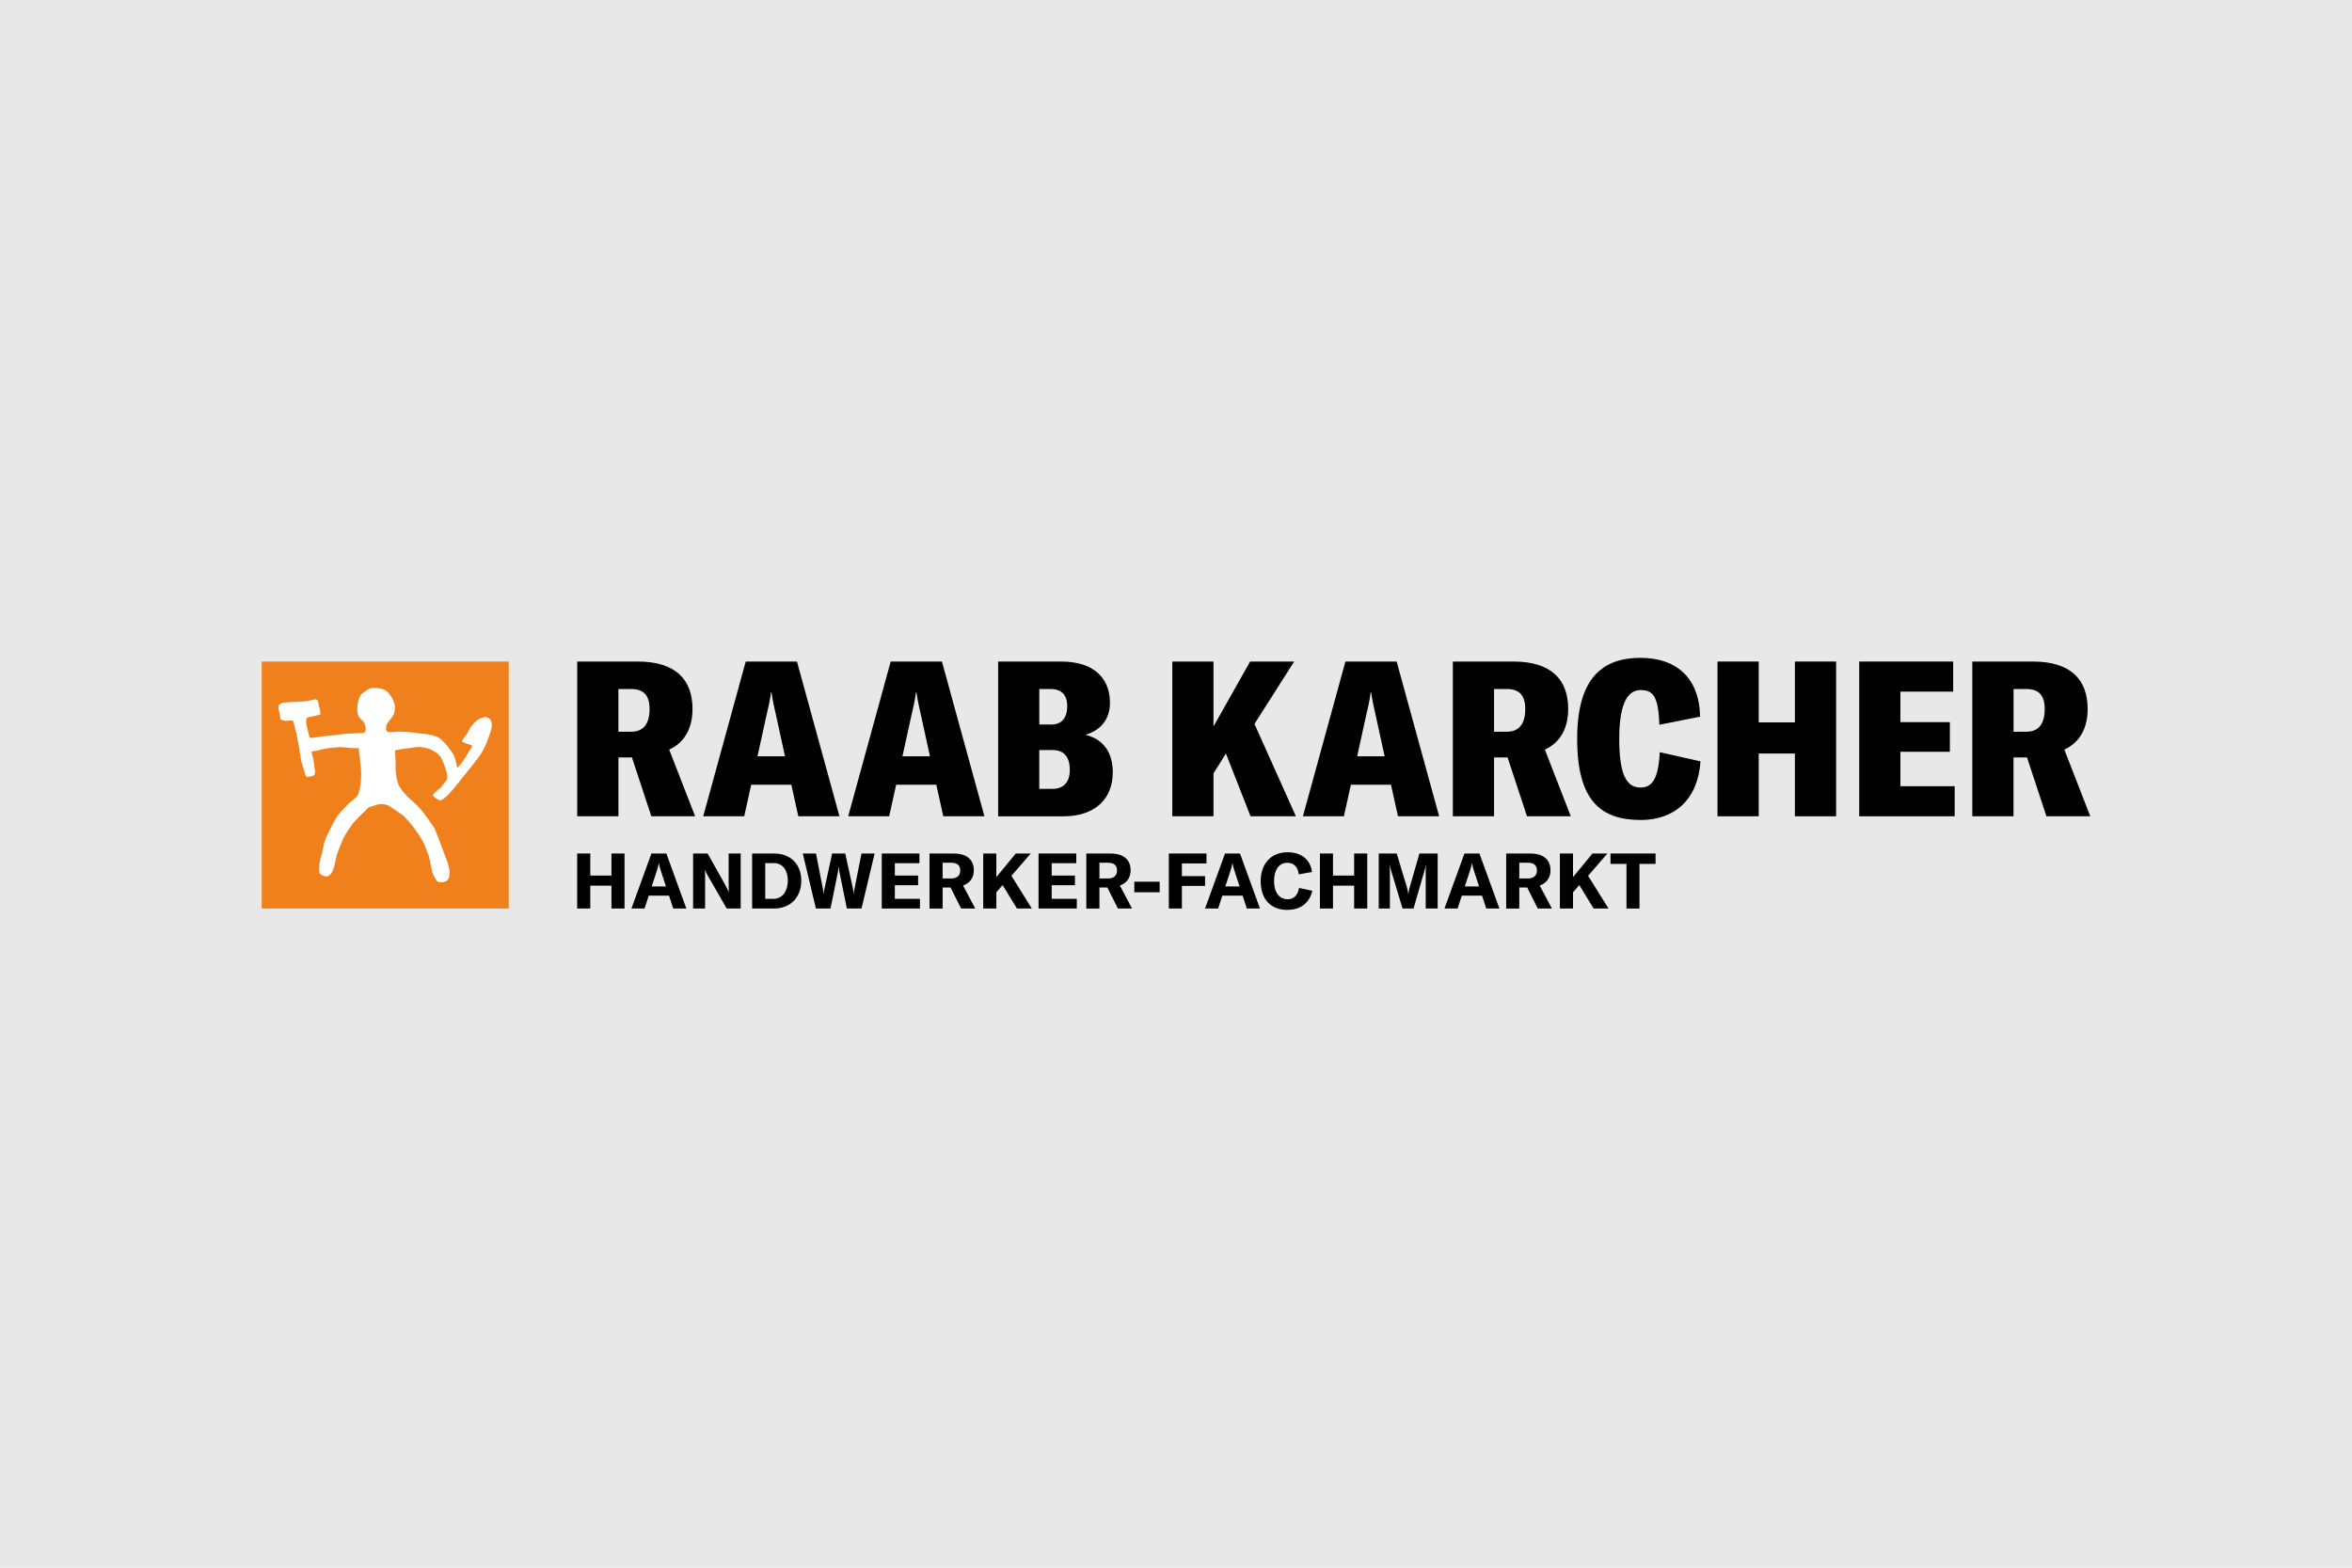 <?xml version="1.0" encoding="UTF-8"?>
<svg xmlns="http://www.w3.org/2000/svg" xmlns:xlink="http://www.w3.org/1999/xlink" id="Ebene_1" data-name="Ebene 1" viewBox="0 0 606 404">
  <defs>
    <style>
      .cls-1 {
        fill: #fff;
      }

      .cls-2, .cls-3, .cls-4 {
        fill: none;
      }

      .cls-5 {
        fill: #e8e8e8;
      }

      .cls-3 {
        clip-path: url(#clippath);
      }

      .cls-6 {
        fill: #000001;
      }

      .cls-4 {
        clip-path: url(#clippath-1);
      }

      .cls-7 {
        fill: #f0801b;
      }
    </style>
    <clipPath id="clippath">
      <rect class="cls-2" width="606" height="404"></rect>
    </clipPath>
    <clipPath id="clippath-1">
      <rect class="cls-2" x="67.43" y="169.53" width="471.13" height="64.94"></rect>
    </clipPath>
  </defs>
  <g class="cls-3">
    <rect class="cls-5" width="606" height="404"></rect>
    <g class="cls-4">
      <path class="cls-6" d="m167.81,210.36h11.29l-6.68-17.19c3.76-1.68,6.01-5.28,6.01-10.45,0-7.75-4.55-12.24-14.1-12.24h-15.61v39.88h10.62v-15.16h3.48l5,15.16Zm-8.48-21.79v-11.01h3.26c3.31,0,4.77,1.68,4.77,5.17,0,3.76-1.52,5.84-4.77,5.84h-3.26Z"></path>
      <path class="cls-6" d="m205.67,210.36h10.62l-10.95-39.88h-13.2l-10.95,39.88h10.56l1.8-8.14h10.34l1.8,8.14Zm-10.5-15.45l2.25-10.28c.45-1.97.96-3.88,1.24-6.24h.11c.34,2.36.79,4.27,1.24,6.24l2.25,10.28h-7.08Z"></path>
      <path class="cls-6" d="m243.02,210.36h10.62l-10.95-39.88h-13.2l-10.95,39.88h10.56l1.8-8.14h10.34l1.8,8.14Zm-10.5-15.45l2.25-10.28c.45-1.97.96-3.88,1.24-6.24h.11c.34,2.36.79,4.27,1.24,6.24l2.25,10.28h-7.08Z"></path>
      <path class="cls-6" d="m279.64,189.36c4.04-1.12,6.35-4.16,6.35-8.2,0-6.57-4.38-10.67-12.47-10.67h-16.35v39.88h16.79c8.14,0,12.75-4.44,12.75-11.35,0-5.22-2.53-8.59-7.08-9.66m-8.82-11.79c2.64,0,4.16,1.52,4.16,4.32,0,3.31-1.52,4.83-4.16,4.83h-3.03v-9.15h3.03Zm.39,25.72h-3.43v-10h3.43c2.81,0,4.44,1.63,4.44,5.11,0,3.15-1.57,4.89-4.44,4.89"></path>
      <polygon class="cls-6" points="322.21 210.36 333.89 210.36 323.22 186.55 333.45 170.48 322.1 170.48 312.66 187.22 312.66 170.48 302.05 170.48 302.05 210.36 312.66 210.36 312.66 199.3 315.86 194.19 322.21 210.36"></polygon>
      <path class="cls-6" d="m360.18,210.36h10.62l-10.95-39.88h-13.2l-10.95,39.88h10.56l1.8-8.14h10.33l1.8,8.14Zm-10.5-15.45l2.25-10.28c.45-1.97.95-3.88,1.23-6.24h.11c.34,2.36.79,4.27,1.24,6.24l2.25,10.28h-7.08Z"></path>
      <path class="cls-6" d="m393.43,210.36h11.29l-6.68-17.19c3.76-1.68,6.01-5.28,6.01-10.45,0-7.75-4.55-12.24-14.1-12.24h-15.62v39.88h10.62v-15.16h3.48l5,15.16Zm-8.48-21.79v-11.01h3.26c3.31,0,4.77,1.68,4.77,5.17,0,3.76-1.52,5.84-4.77,5.84h-3.26Z"></path>
      <path class="cls-6" d="m422.69,211.32c8.76,0,14.77-5.22,15.45-15.11l-10.5-2.36c-.34,7.08-2.08,9.1-4.94,9.1-3.15,0-5.5-2.36-5.5-12.53s2.7-12.58,5.5-12.58c3.09,0,4.61,1.4,4.83,8.93l10.5-2.08c-.17-10.17-6.29-15.16-15.33-15.16-9.49,0-16.34,4.83-16.34,20.89s6.23,20.89,16.34,20.89"></path>
      <polygon class="cls-6" points="473.08 170.48 462.46 170.48 462.46 186.16 453.14 186.16 453.14 170.48 442.52 170.48 442.52 210.36 453.14 210.36 453.14 194.19 462.46 194.19 462.46 210.36 473.08 210.36 473.08 170.48"></polygon>
      <polygon class="cls-6" points="489.64 202.61 489.64 193.74 502.39 193.74 502.39 186.1 489.64 186.1 489.64 178.24 503.24 178.24 503.24 170.48 479.03 170.48 479.03 210.36 503.63 210.36 503.63 202.61 489.64 202.61"></polygon>
      <path class="cls-6" d="m527.28,210.36h11.29l-6.69-17.19c3.76-1.68,6.01-5.28,6.01-10.45,0-7.75-4.55-12.24-14.1-12.24h-15.62v39.88h10.62v-15.16h3.48l5,15.16Zm-8.48-21.79v-11.01h3.26c3.31,0,4.77,1.68,4.77,5.17,0,3.76-1.52,5.84-4.77,5.84h-3.26Z"></path>
      <polygon class="cls-6" points="160.91 219.95 157.54 219.95 157.54 225.64 152.09 225.64 152.09 219.95 148.71 219.95 148.71 234.13 152.09 234.13 152.09 228.24 157.54 228.24 157.54 234.13 160.91 234.13 160.91 219.95"></polygon>
      <path class="cls-6" d="m173.44,234.13h3.4l-5.15-14.18h-3.85l-5.15,14.18h3.38l1.08-3.31h5.23l1.08,3.31Zm-5.53-5.69l1.3-3.95c.2-.62.4-1.28.52-2h.04c.14.72.32,1.38.52,2l1.3,3.95h-3.67Z"></path>
      <path class="cls-6" d="m178.57,234.13h3.1v-8.03c0-.7-.02-1.3-.02-1.88h.04c.2.52.46,1.08.84,1.74l4.71,8.17h3.6v-14.18h-3.1v8.11c0,.68.02,1.26.02,1.82h-.04c-.18-.52-.54-1.24-.86-1.84l-4.55-8.09h-3.73v14.18Z"></path>
      <path class="cls-6" d="m193.79,234.13h5.61c4.29,0,7.05-2.92,7.05-7.17s-2.76-7.01-7.01-7.01h-5.65v14.18Zm3.38-2.48v-9.23h2.14c2.44,0,3.68,1.96,3.68,4.53s-1.32,4.69-3.72,4.69h-2.1Z"></path>
      <path class="cls-6" d="m210.23,234.13h3.75l1.96-9.63c.06-.32.1-.66.12-1.04h.08c.02.38.04.72.1,1.04l1.96,9.63h3.77l3.38-14.18h-3.39l-1.82,9.21c-.08.44-.1.8-.12,1.18h-.06c-.02-.38-.06-.74-.16-1.18l-2.02-9.21h-3.38l-2,9.21c-.1.44-.14.8-.16,1.18h-.06c-.02-.38-.06-.74-.14-1.18l-1.8-9.21h-3.4l3.38,14.18Z"></path>
      <polygon class="cls-6" points="230.56 231.63 230.56 228.12 236.55 228.12 236.55 225.64 230.56 225.64 230.56 222.45 236.89 222.45 236.89 219.95 227.19 219.95 227.19 234.13 237.03 234.13 237.03 231.63 230.56 231.63"></polygon>
      <path class="cls-6" d="m247.62,234.13h3.65l-3.14-5.93c1.84-.62,2.78-2.12,2.78-3.89,0-2.6-1.6-4.35-5.19-4.35h-6.23v14.18h3.38v-5.43h2.04l2.72,5.43Zm-4.75-11.8h2.18c1.66,0,2.36.74,2.36,1.98s-.72,2.08-2.36,2.08h-2.18v-4.05Z"></path>
      <polygon class="cls-6" points="262.02 234.13 265.85 234.13 260.6 225.7 265.57 219.95 261.72 219.95 256.71 226.04 256.71 219.95 253.33 219.95 253.33 234.13 256.71 234.13 256.71 229.96 258.32 228.08 262.02 234.13"></polygon>
      <polygon class="cls-6" points="270.97 231.63 270.97 228.12 276.96 228.12 276.96 225.64 270.97 225.64 270.97 222.45 277.3 222.45 277.3 219.95 267.59 219.95 267.59 234.13 277.44 234.13 277.44 231.63 270.97 231.63"></polygon>
      <path class="cls-6" d="m288.02,234.13h3.65l-3.14-5.93c1.84-.62,2.78-2.12,2.78-3.89,0-2.6-1.6-4.35-5.19-4.35h-6.23v14.18h3.38v-5.43h2.04l2.72,5.43Zm-4.75-11.8h2.18c1.66,0,2.36.74,2.36,1.98s-.72,2.08-2.36,2.08h-2.18v-4.05Z"></path>
      <rect class="cls-6" x="292.26" y="227.22" width="6.53" height="2.72"></rect>
      <polygon class="cls-6" points="310.85 222.51 310.85 219.95 301.15 219.95 301.15 234.13 304.52 234.13 304.52 228.3 310.49 228.3 310.49 225.78 304.52 225.78 304.52 222.51 310.85 222.51"></polygon>
      <path class="cls-6" d="m321.24,234.13h3.4l-5.15-14.18h-3.86l-5.15,14.18h3.38l1.08-3.31h5.23l1.08,3.31Zm-5.53-5.69l1.3-3.95c.2-.62.4-1.28.52-2h.04c.14.72.32,1.38.52,2l1.3,3.95h-3.67Z"></path>
      <path class="cls-6" d="m331.73,234.47c3.51,0,5.71-1.92,6.39-4.91l-3.42-.74c-.28,1.84-1.34,2.92-2.92,2.92-2.24,0-3.52-1.88-3.52-4.69s1.26-4.71,3.42-4.71c1.7,0,2.74,1.1,2.94,2.98l3.42-.6c-.38-3.1-2.66-5.09-6.27-5.09-4.31,0-6.95,2.98-6.95,7.45s2.41,7.41,6.91,7.41"></path>
      <polygon class="cls-6" points="352.28 219.95 348.9 219.95 348.9 225.64 343.45 225.64 343.45 219.95 340.08 219.95 340.08 234.13 343.45 234.13 343.45 228.24 348.9 228.24 348.9 234.13 352.28 234.13 352.28 219.95"></polygon>
      <path class="cls-6" d="m355.23,234.13h2.88v-9.67c0-.56-.04-1.1-.08-1.58h.06c.04.38.16.98.3,1.36l2.98,9.89h2.83l2.86-9.89c.12-.38.26-.98.3-1.38h.06c-.06.54-.08,1.06-.08,1.6v9.67h3.08v-14.18h-4.7l-2.49,8.65c-.2.7-.3,1.26-.36,1.76h-.04c-.06-.5-.14-1.04-.34-1.72l-2.62-8.69h-4.63v14.18Z"></path>
      <path class="cls-6" d="m382.94,234.13h3.39l-5.15-14.18h-3.86l-5.15,14.18h3.38l1.08-3.31h5.23l1.08,3.31Zm-5.53-5.69l1.3-3.95c.2-.62.4-1.28.52-2h.04c.14.72.32,1.38.52,2l1.3,3.95h-3.67Z"></path>
      <path class="cls-6" d="m396.2,234.13h3.65l-3.14-5.93c1.84-.62,2.78-2.12,2.78-3.89,0-2.6-1.6-4.35-5.19-4.35h-6.23v14.18h3.38v-5.43h2.04l2.72,5.43Zm-4.75-11.8h2.18c1.66,0,2.36.74,2.36,1.98s-.72,2.08-2.36,2.08h-2.18v-4.05Z"></path>
      <polygon class="cls-6" points="410.6 234.13 414.44 234.13 409.18 225.7 414.15 219.95 410.3 219.95 405.29 226.04 405.29 219.95 401.91 219.95 401.91 234.13 405.29 234.13 405.29 229.96 406.91 228.08 410.6 234.13"></polygon>
      <polygon class="cls-6" points="426.56 219.95 414.95 219.95 414.95 222.63 419.07 222.63 419.07 234.13 422.42 234.13 422.42 222.63 426.56 222.63 426.56 219.95"></polygon>
      <rect class="cls-7" x="67.43" y="170.48" width="63.65" height="63.64"></rect>
      <path class="cls-1" d="m72.3,185.34s.44.6,2.17.36c.52-.04,1.01-.16,1.17.4.32,1.41.72,2.86.72,2.86l.69,3.54s.28,2.26.52,3.35c.24,1.21.69,2.25.89,3.02.36,1.41.24,1.49,1.81,1.17.93-.2,1.01-.65.81-2.05l-.4-2.62c-.18-.54-.33-1.09-.44-1.65.55-.16,1.12-.27,1.69-.32.84-.27,1.7-.47,2.58-.6,1.05-.08,3.26-.28,3.26-.28,0,0,1.85.16,2.62.24.67.06,1.34.06,2.01,0,.04.44.32,2.66.32,2.66,0,0,.24,2.46.32,3.02.05,1.1.02,2.2-.08,3.3,0,0-.32,2.82-1.05,3.54-.73.73-2.18,1.89-2.18,1.89,0,0-2.06,2.1-2.82,3.14-.67,1.01-1.24,2.08-1.73,3.18,0,0-1.61,2.82-1.85,4.67-.16,1.17-.85,3.06-1.05,4.67-.08.85-.2,2.13.36,2.5,2.78,1.85,3.42-1.69,3.83-3.71.36-1.93,1.21-3.67,1.93-5.44.44-1.09,2.46-3.91,2.46-3.91,0,0,1.69-1.89,2.66-2.74.68-.6,1.17-1.45,1.97-1.65.64-.16,1.13-.36,1.61-.48,1.24-.39,2.58-.16,3.63.6,1.09.72,3.22,2.22,3.22,2.22.9.91,1.75,1.88,2.54,2.9.92,1.23,1.77,2.5,2.54,3.83.4.73,1.49,3.79,1.49,3.79,0,0,.64,3.02.81,3.79.16.76,1.13,2.66,1.61,2.74.56.16,1.15.13,1.69-.08,1.37-.4,1.37-2.22.97-4.03-.21-.77-.48-1.52-.81-2.26,0,0-.48-1.37-.68-1.89-.64-1.81-2.14-5.52-2.14-5.52,0,0-2.42-3.67-3.79-5.16-.68-.76-1.4-1.47-2.18-2.13-1.49-1.21-2.86-2.86-3.38-4.11-.26-.75-.45-1.52-.56-2.3,0,0-.12-1.01-.16-1.57-.04-.56.08-1.29.04-1.89-.04-1.17-.12-2.17-.16-2.98,1.49-.2.84-.24,3.71-.56.68-.08,2.09-.44,3.18-.24.76.12,2.01.44,2.01.44.68.32,1.33.69,1.93,1.13.65.5,1.14,1.17,1.41,1.93.52,1.29,1.25,3.02,1.21,4.71-.52.64-1.61,2.14-1.61,2.14,0,0-.89.72-1.41,1.21-.28.28-.89.72-.56,1.05.52.56,1.65,1.25,1.93,1.09.68-.37,1.3-.83,1.85-1.37,0,0,1.25-1.41,1.77-2.01,1.01-1.17,1.73-2.26,2.82-3.54.76-.89,2.21-2.78,2.21-2.78,0,0,1.33-1.69,1.81-2.5.5-.81.93-1.66,1.29-2.54.4-1.13.85-2.17,1.17-3.26.64-2.42-.24-3.42-1.53-3.46-.64,0-2.14.85-2.14.85,0,0-1.41,1.33-1.89,2.26-.16.24-.44.93-.6,1.17-.93,1.25-1.53,1.89-1.13,2.14.81.48,1.73.52,2.46.97.2.12-.48.81-.97,1.69-.65,1.25-2.14,3.38-2.86,4.03-.4-1.33-.44-2.7-1.33-3.95-.4-.6-.85-1.17-1.29-1.77-.59-.71-1.25-1.36-1.97-1.93-.85-.68-3.22-1.09-5.03-1.25-1.32-.2-2.65-.34-3.99-.4-.68,0-1.37-.08-2.05-.04-.64.1-1.29.14-1.93.12-.36-.04-.77-.24-.77-.68,0-1.13.12-1.45.93-2.42,1.05-1.21,1.33-1.81,1.33-3.5,0-.93-.6-2.17-1.45-3.3-.72-.97-2.1-1.49-3.75-1.49-.75-.07-1.5.15-2.1.61-.47.3-.92.63-1.33,1.01-1.09,1.21-1.61,5.16-.28,6.28.3.26.58.54.85.84.28.44.46.93.52,1.45,0,.69.12,1.29-.81,1.45l-3.99.12s-4.35.57-5.64.65c-.81,0-3.06.52-3.99.44-.44-1.81-.89-3.3-.89-4.23,0-.32,0-1.01.68-1.13.44-.08,1.01-.12,1.61-.28.44-.08.93-.32,1.41-.4l-.12-1.09s-.24-.97-.32-1.25c-.16-.72-.16-1.33-.57-1.49-.48-.16-1.33.24-2.78.44-1.45.2-3.95.12-5.52.36-1.41.2-1.53.72-1.53,1.33.06.51.16,1.01.32,1.49l.2,1.49Z"></path>
    </g>
  </g>
</svg>
